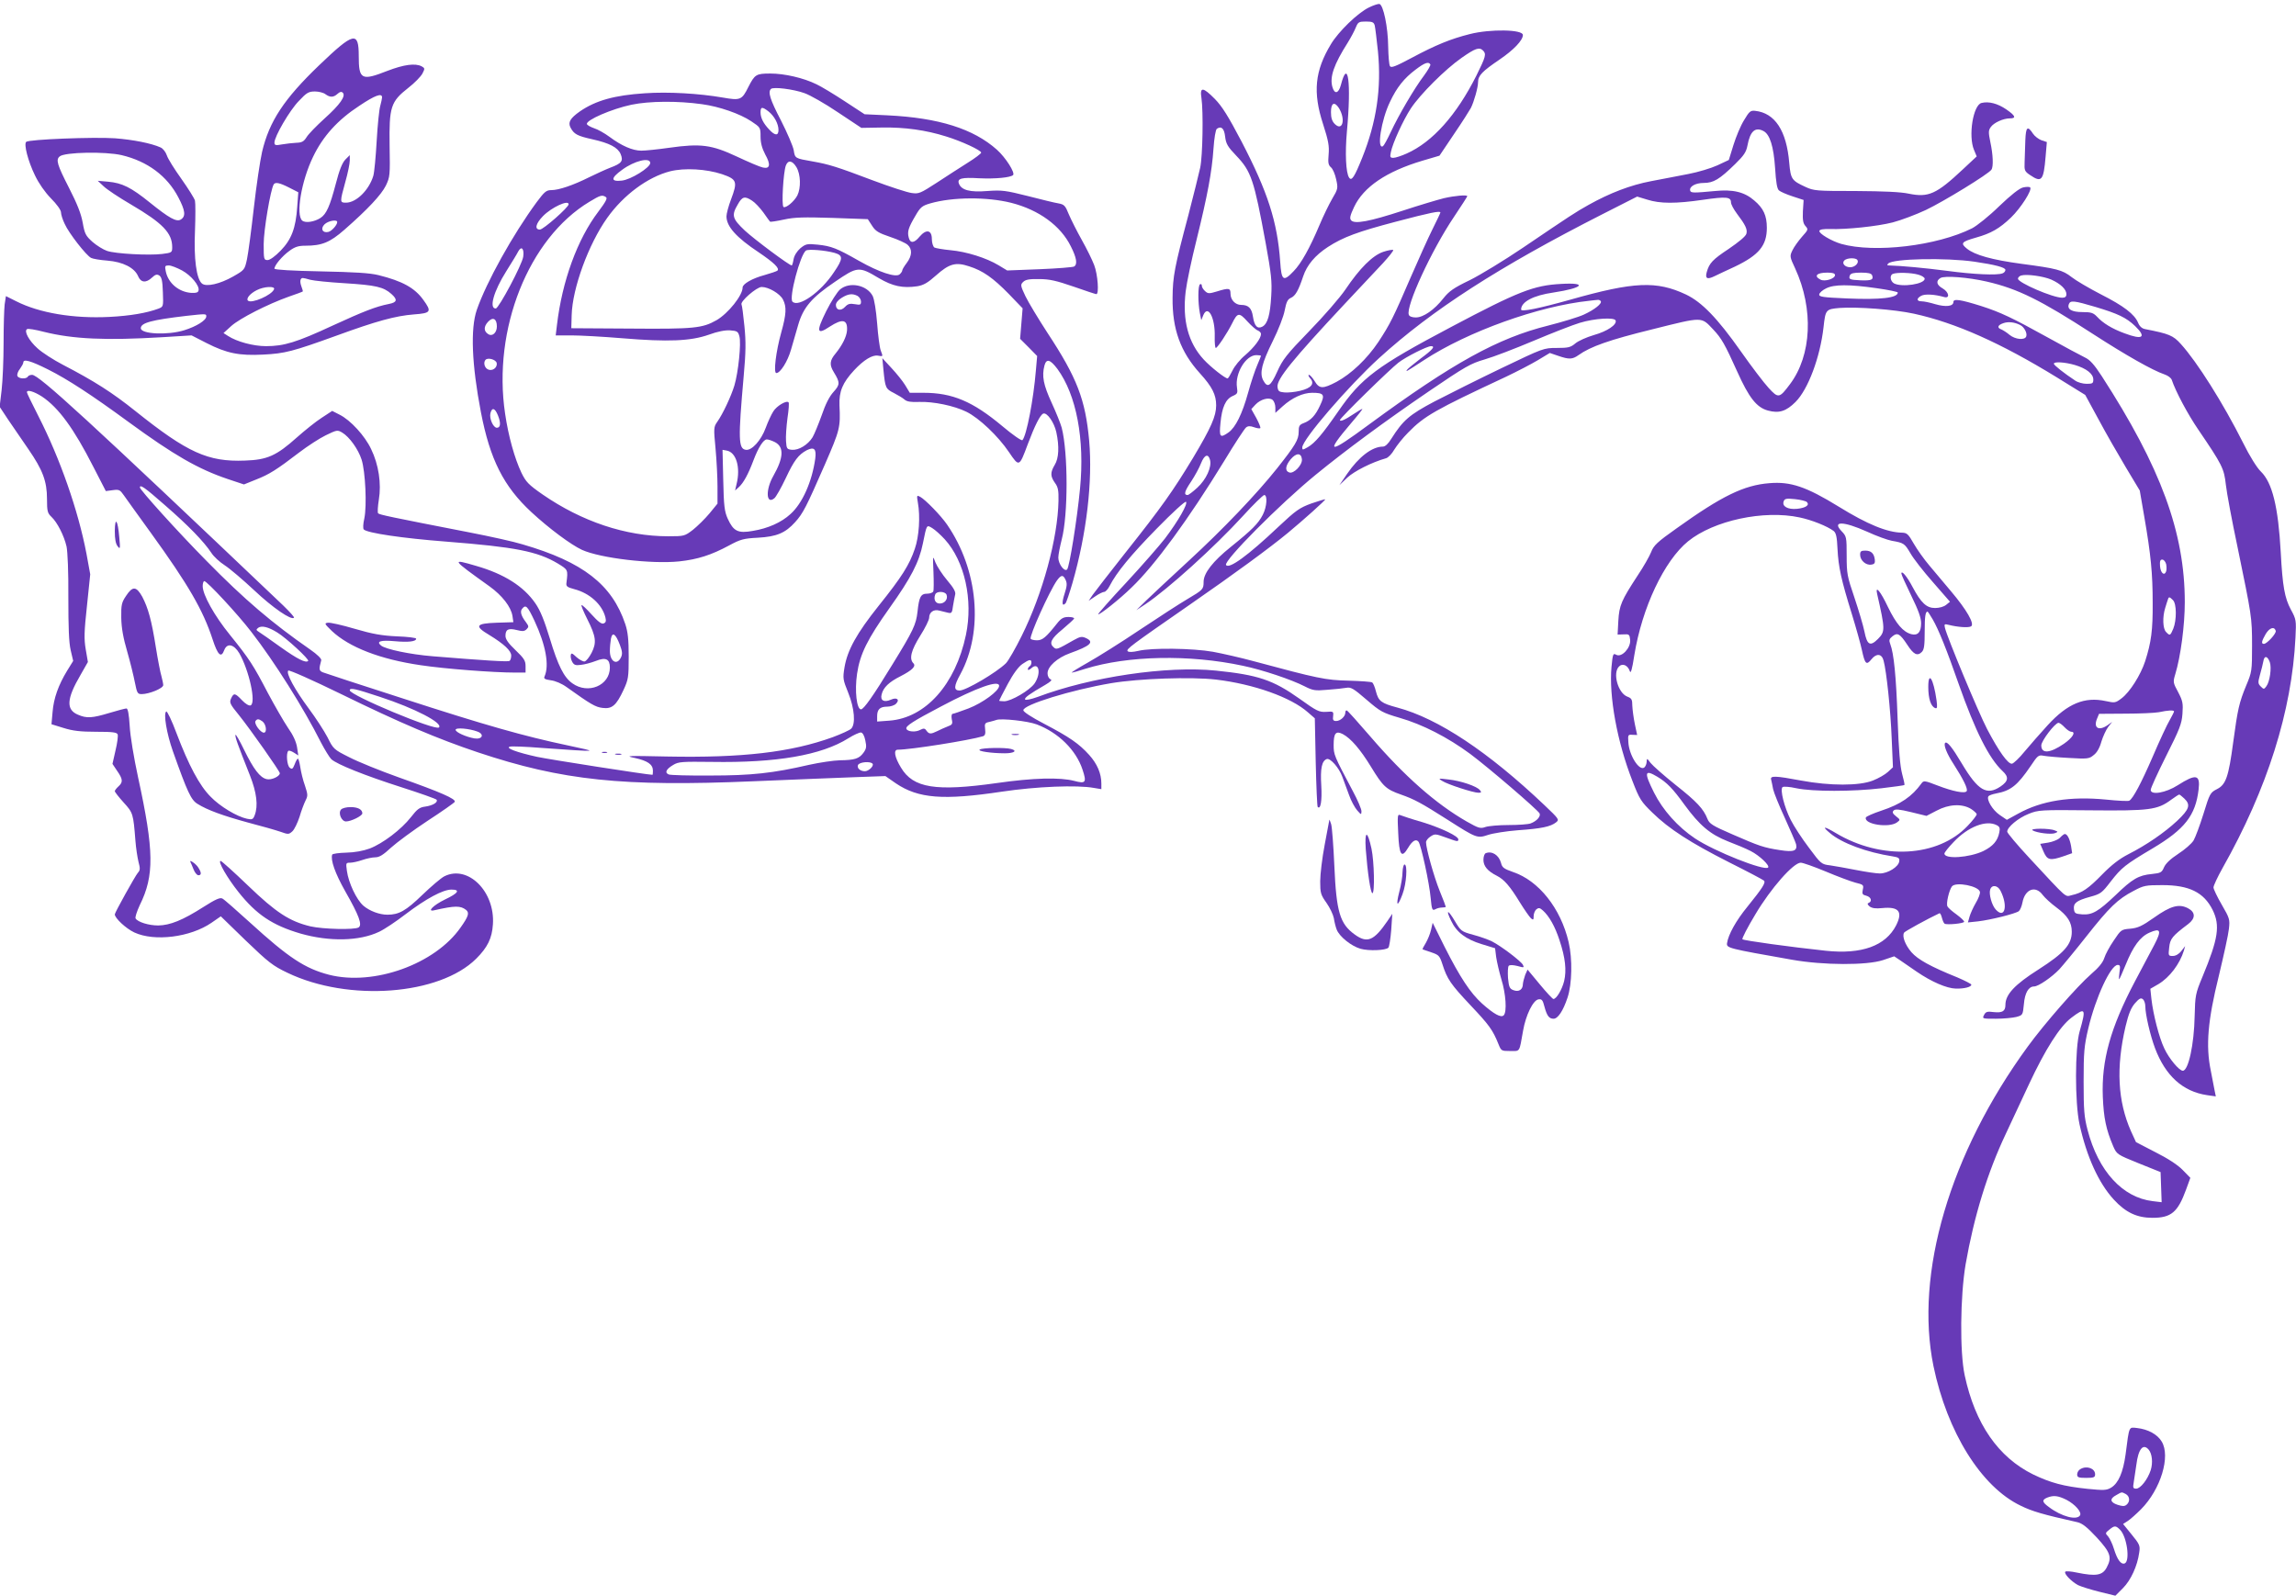<?xml version="1.0" standalone="no"?>
<!DOCTYPE svg PUBLIC "-//W3C//DTD SVG 20010904//EN"
 "http://www.w3.org/TR/2001/REC-SVG-20010904/DTD/svg10.dtd">
<svg version="1.0" xmlns="http://www.w3.org/2000/svg"
 width="1280pt" height="890pt" viewBox="0 0 1280 890"
 preserveAspectRatio="xMidYMid meet">
<g transform="translate(0,890) scale(0.1,-0.1)"
fill="#673ab7" stroke="none">
<path d="M7631 8858 c-62 -30 -169 -134 -211 -204 -90 -149 -102 -268 -44
-446 30 -93 35 -122 31 -169 -4 -46 -2 -59 13 -72 10 -8 23 -38 29 -67 11 -49
10 -54 -22 -108 -18 -31 -50 -97 -71 -147 -54 -128 -102 -214 -144 -257 -58
-61 -68 -53 -75 53 -16 223 -69 388 -215 669 -75 143 -109 197 -149 238 -67
68 -85 69 -75 5 11 -75 7 -322 -7 -388 -7 -33 -37 -152 -66 -265 -77 -289 -87
-341 -88 -460 -2 -175 44 -302 153 -422 68 -75 90 -119 90 -178 0 -60 -28
-124 -129 -293 -112 -185 -173 -272 -378 -530 -87 -110 -168 -215 -181 -233
l-23 -34 37 25 c20 14 43 25 50 25 7 0 21 15 30 33 39 76 118 172 263 320 88
90 158 154 163 149 11 -11 -43 -106 -117 -204 -31 -40 -128 -151 -216 -246
-89 -95 -159 -175 -157 -177 6 -6 121 85 186 149 130 124 318 381 517 706 58
96 113 180 122 187 10 8 23 9 44 1 17 -6 32 -8 35 -5 3 3 -7 28 -22 56 l-28
50 23 25 c28 30 76 43 96 26 8 -7 15 -26 15 -42 l0 -30 41 37 c52 47 113 75
164 75 66 0 73 -10 45 -69 -26 -57 -52 -85 -92 -100 -24 -9 -28 -16 -28 -49 0
-44 -19 -75 -121 -204 -114 -143 -299 -337 -490 -513 -101 -93 -209 -194 -239
-223 l-55 -54 50 33 c125 83 386 319 545 493 58 64 111 115 118 116 19 0 15
-66 -8 -110 -25 -49 -60 -84 -178 -179 -101 -81 -152 -147 -152 -195 0 -42 -4
-45 -90 -96 -41 -24 -160 -101 -265 -171 -104 -70 -235 -152 -290 -183 -55
-31 -95 -56 -90 -56 6 0 39 9 75 21 238 74 581 81 879 17 107 -22 271 -77 345
-115 45 -23 58 -25 125 -19 42 3 90 8 106 11 26 5 40 -3 113 -66 78 -67 89
-73 184 -101 129 -37 269 -109 395 -202 103 -77 372 -308 386 -331 8 -16 -15
-43 -50 -56 -13 -5 -68 -9 -122 -9 -54 0 -112 -5 -130 -11 -28 -10 -38 -7
-105 31 -172 99 -345 251 -536 473 -69 80 -128 146 -132 146 -5 1 -8 -5 -8
-13 0 -21 -28 -46 -51 -46 -16 0 -20 6 -17 27 3 27 1 27 -39 24 -39 -2 -52 4
-148 73 -148 105 -231 133 -466 157 -273 28 -698 -35 -995 -147 -36 -13 -66
-19 -69 -14 -6 9 26 32 113 82 32 19 39 27 28 31 -9 4 -16 18 -16 33 0 38 55
87 125 112 114 41 137 62 90 84 -24 11 -33 9 -69 -11 -91 -52 -96 -54 -111
-41 -28 23 -16 49 48 101 34 29 64 56 65 60 2 5 -12 9 -31 9 -28 0 -41 -7 -64
-36 -62 -78 -81 -94 -112 -94 -16 0 -32 4 -35 8 -9 15 104 265 146 325 24 33
35 34 49 3 9 -19 7 -36 -6 -76 -16 -50 -15 -74 5 -54 5 5 22 56 39 114 79 275
113 568 93 793 -21 229 -67 350 -233 602 -50 77 -105 168 -122 203 -28 59 -29
65 -13 80 13 13 34 17 89 16 58 0 96 -9 192 -42 65 -23 123 -42 127 -42 16 0
8 110 -12 162 -11 29 -42 92 -69 140 -27 48 -59 112 -72 142 -20 50 -26 56
-58 62 -20 3 -97 22 -171 41 -124 31 -143 34 -226 28 -97 -8 -144 5 -158 41
-11 29 14 36 114 30 90 -4 173 4 188 18 12 13 -41 97 -90 141 -131 117 -324
178 -610 192 l-128 6 -110 72 c-61 40 -132 83 -158 95 -73 36 -179 60 -257 60
-80 0 -87 -5 -123 -75 -36 -73 -45 -76 -142 -59 -133 23 -304 33 -435 24 -169
-11 -273 -40 -362 -101 -54 -38 -68 -61 -52 -91 19 -36 38 -46 119 -64 99 -22
144 -46 160 -83 16 -39 6 -52 -58 -76 -26 -10 -78 -34 -117 -53 -90 -45 -170
-72 -211 -72 -28 0 -38 -8 -82 -67 -133 -181 -280 -445 -334 -601 -36 -105
-28 -305 23 -570 51 -264 126 -413 281 -557 98 -91 222 -183 283 -211 102 -46
387 -80 542 -64 102 11 178 35 278 89 63 34 81 39 161 43 104 6 152 26 207 87
44 49 61 82 166 322 83 191 87 205 81 329 -3 77 17 126 82 196 53 57 102 87
133 81 29 -5 28 -6 15 29 -6 15 -15 83 -20 151 -6 74 -16 135 -25 153 -32 61
-129 81 -182 36 -15 -13 -50 -67 -77 -121 -57 -115 -53 -135 20 -86 71 46 100
40 96 -22 -3 -35 -26 -81 -63 -127 -34 -40 -36 -64 -10 -106 35 -57 34 -69 -2
-109 -23 -25 -45 -68 -66 -130 -18 -50 -41 -106 -51 -123 -26 -42 -77 -73
-115 -70 -28 3 -30 6 -33 48 -2 25 2 82 8 128 7 46 10 86 6 89 -12 12 -67 -21
-85 -51 -11 -17 -30 -58 -42 -91 -26 -71 -78 -128 -111 -123 -42 6 -43 59 -12
411 12 134 13 190 4 279 -6 61 -13 115 -16 120 -10 16 84 98 112 98 39 0 102
-37 119 -70 21 -41 19 -81 -10 -185 -29 -104 -44 -225 -27 -225 22 0 63 64 82
131 11 38 29 100 40 138 28 97 75 152 205 240 126 86 133 87 245 20 77 -45
132 -57 214 -45 35 6 58 19 105 61 73 65 109 75 184 50 76 -24 133 -64 221
-154 l77 -80 -7 -85 -7 -85 48 -48 47 -48 -7 -80 c-13 -160 -52 -364 -75 -389
-5 -5 -55 30 -112 78 -165 138 -278 186 -440 186 l-76 0 -26 43 c-14 23 -49
66 -77 96 l-50 54 6 -64 c10 -102 12 -107 58 -130 23 -12 50 -28 60 -37 12
-11 35 -15 80 -13 80 3 196 -21 265 -55 71 -35 177 -136 237 -225 57 -84 57
-84 105 45 39 104 69 163 86 170 21 8 61 -49 73 -104 17 -79 14 -145 -9 -182
-25 -42 -25 -63 1 -100 18 -24 21 -43 20 -100 -4 -209 -88 -518 -205 -753 -35
-71 -75 -140 -88 -153 -53 -52 -223 -152 -258 -152 -34 0 -33 24 4 91 130 240
100 581 -74 834 -35 51 -121 139 -150 155 -19 10 -20 9 -13 -32 14 -77 7 -189
-17 -258 -30 -89 -72 -156 -201 -317 -123 -154 -175 -248 -191 -344 -10 -61
-9 -68 21 -142 35 -87 42 -175 16 -200 -8 -8 -54 -29 -102 -47 -235 -85 -506
-116 -923 -108 -225 5 -240 4 -181 -8 72 -16 101 -36 101 -71 0 -12 -1 -23 -2
-23 -28 0 -572 85 -643 100 -114 25 -181 50 -152 57 10 3 89 0 175 -7 330 -23
325 -24 147 14 -242 51 -458 112 -920 262 -231 74 -431 140 -444 145 -23 9
-24 17 -10 68 2 8 -22 32 -61 59 -213 148 -367 279 -578 494 -162 164 -372
397 -372 410 0 19 26 1 141 -100 130 -113 215 -201 257 -264 13 -21 47 -52 75
-70 28 -18 102 -81 165 -140 102 -96 206 -168 221 -152 3 3 -24 33 -59 67
-1089 1036 -1363 1287 -1401 1287 -10 0 -21 -4 -24 -10 -9 -15 -52 -12 -58 4
-3 8 3 26 14 39 10 14 19 30 19 36 0 21 40 10 138 -39 108 -54 243 -142 449
-293 252 -184 387 -262 553 -318 l90 -30 67 27 c74 29 114 54 242 152 46 35
112 78 147 95 62 30 65 31 92 15 40 -24 89 -92 108 -151 21 -66 30 -257 15
-328 -7 -30 -8 -56 -3 -61 20 -20 215 -49 462 -68 382 -30 506 -54 620 -122
57 -35 57 -34 48 -107 -3 -20 3 -25 44 -36 85 -22 155 -85 173 -157 5 -21 3
-29 -10 -34 -11 -5 -31 10 -67 50 -28 31 -53 55 -56 52 -3 -3 12 -38 32 -78
49 -97 53 -131 24 -188 -13 -25 -30 -46 -39 -48 -8 -1 -28 9 -45 24 -24 23
-30 25 -32 11 -2 -9 2 -26 8 -37 10 -18 19 -21 48 -17 21 2 58 12 84 22 55 22
78 11 78 -37 0 -100 -121 -151 -209 -88 -47 33 -80 98 -126 251 -31 101 -53
156 -81 196 -65 94 -173 163 -330 208 -140 41 -139 39 76 -115 69 -50 119
-113 127 -165 l5 -34 -93 -3 c-117 -4 -126 -18 -42 -68 82 -50 123 -88 123
-115 0 -13 -4 -27 -10 -30 -9 -6 -146 3 -428 26 -124 10 -263 39 -288 60 -28
23 -2 31 76 24 77 -7 120 -2 120 14 0 5 -48 11 -107 13 -85 4 -136 13 -235 42
-71 21 -138 36 -150 34 -21 -3 -19 -6 22 -46 97 -91 269 -158 496 -191 133
-20 404 -41 527 -41 l57 0 0 36 c0 30 -8 43 -56 89 -41 39 -56 61 -56 80 0 36
16 44 64 32 31 -8 42 -7 54 5 13 13 12 17 -4 39 -27 35 -34 60 -21 75 20 25
30 15 69 -68 63 -135 83 -248 56 -309 -6 -13 1 -17 35 -22 25 -3 62 -19 88
-38 136 -97 160 -111 200 -116 53 -7 77 14 117 100 27 58 29 71 29 187 0 95
-5 138 -19 180 -74 221 -236 347 -573 445 -48 15 -180 44 -293 66 -447 87
-504 99 -512 107 -4 4 -2 38 4 76 15 89 -1 196 -43 282 -34 73 -115 162 -176
192 l-41 21 -58 -38 c-33 -21 -95 -71 -139 -110 -114 -102 -165 -125 -290
-129 -205 -8 -320 44 -610 276 -130 104 -229 167 -404 258 -52 27 -116 68
-142 92 -47 42 -77 96 -58 107 5 4 47 -3 93 -15 164 -41 347 -49 662 -30 l162
10 84 -43 c112 -57 181 -71 316 -64 120 6 163 17 409 106 222 81 328 110 431
118 95 7 100 15 52 81 -48 67 -117 105 -250 138 -48 12 -133 17 -323 21 -157
3 -257 9 -257 15 0 19 43 70 83 99 31 23 51 29 89 29 92 0 137 18 218 89 130
114 205 194 231 246 23 48 24 57 21 223 -3 216 6 245 104 322 35 27 70 63 79
80 14 27 14 30 -4 40 -36 19 -100 10 -191 -25 -145 -57 -160 -49 -160 83 0
140 -28 133 -220 -51 -196 -188 -279 -313 -319 -484 -11 -48 -32 -189 -46
-313 -14 -124 -31 -252 -38 -285 -13 -59 -13 -60 -78 -97 -72 -41 -149 -59
-173 -39 -31 26 -46 139 -39 293 3 80 3 156 0 169 -3 13 -38 68 -76 122 -38
53 -75 112 -81 131 -6 18 -21 38 -35 44 -51 23 -151 43 -254 51 -118 8 -481
-6 -495 -20 -14 -13 10 -107 49 -187 21 -44 55 -93 89 -128 32 -32 56 -65 56
-78 0 -11 9 -41 21 -65 22 -50 120 -176 147 -189 9 -5 50 -12 90 -15 88 -7
152 -40 172 -87 15 -36 44 -39 77 -8 19 18 28 20 41 12 13 -9 18 -29 20 -93 3
-81 3 -81 -25 -92 -65 -24 -156 -40 -274 -46 -200 -10 -390 22 -518 87 l-58
29 -7 -46 c-3 -25 -6 -122 -6 -215 0 -93 -5 -212 -11 -263 l-11 -93 49 -74
c27 -40 77 -113 111 -162 80 -116 104 -179 104 -278 0 -69 3 -79 25 -100 32
-30 70 -104 84 -165 6 -29 11 -142 10 -283 0 -169 3 -252 13 -295 l14 -60 -34
-55 c-48 -79 -75 -153 -81 -231 l-6 -67 68 -21 c51 -16 94 -21 181 -21 91 0
116 -3 120 -15 3 -8 -2 -48 -12 -89 l-17 -75 26 -39 c32 -46 34 -63 7 -87 -11
-10 -20 -22 -20 -26 0 -5 22 -33 49 -63 53 -58 54 -62 66 -214 3 -40 11 -92
17 -117 10 -37 10 -47 -4 -62 -15 -18 -128 -221 -128 -231 0 -21 62 -79 109
-101 112 -52 312 -27 430 54 l52 36 140 -136 c126 -121 150 -140 232 -179 340
-163 847 -125 1052 79 63 63 88 113 93 192 12 183 -140 333 -271 267 -18 -9
-73 -56 -123 -104 -91 -88 -130 -110 -194 -110 -45 0 -100 21 -134 50 -39 34
-83 128 -92 194 -6 44 -6 46 18 46 14 0 45 7 68 15 23 8 56 15 72 15 23 0 45
14 88 54 32 29 124 97 203 149 80 52 148 100 152 106 9 16 -78 54 -310 136
-104 37 -230 88 -278 113 -86 43 -89 46 -121 111 -19 36 -66 109 -105 161 -77
104 -128 197 -114 211 5 5 133 -52 293 -130 331 -162 541 -251 765 -326 470
-157 808 -192 1535 -161 223 9 479 20 570 23 l166 6 59 -41 c125 -84 263 -95
590 -46 194 29 419 38 513 21 l42 -7 0 31 c0 56 -23 110 -68 160 -57 63 -109
99 -252 174 -69 36 -115 66 -115 75 0 31 267 113 490 151 156 26 444 36 584
20 210 -25 419 -99 513 -183 l38 -33 5 -244 c3 -134 8 -247 11 -250 16 -17 25
33 20 119 -6 96 3 138 31 148 20 6 68 -49 86 -98 9 -25 26 -71 38 -103 11 -32
32 -70 45 -85 23 -26 23 -26 24 -5 0 12 -21 62 -47 110 -107 202 -108 205
-108 260 0 65 12 80 51 60 45 -24 97 -84 157 -182 67 -110 84 -126 167 -155
74 -26 112 -46 261 -141 161 -103 165 -104 225 -84 27 9 102 21 167 26 130 9
182 20 212 44 19 15 17 18 -65 96 -313 297 -592 483 -820 544 -90 24 -105 36
-119 89 -6 25 -16 48 -21 51 -6 4 -65 8 -133 10 -127 3 -170 12 -530 109 -70
19 -171 42 -225 52 -113 20 -342 23 -416 5 -31 -7 -53 -8 -59 -2 -11 11 15 30
348 261 251 174 442 314 545 399 88 73 211 183 208 187 -2 1 -37 -9 -77 -23
-66 -24 -86 -38 -185 -131 -169 -160 -275 -237 -291 -212 -14 23 298 338 500
503 165 135 384 297 632 466 203 138 231 154 310 177 49 14 171 61 273 104
102 43 217 88 257 100 82 25 194 32 200 13 8 -23 -46 -60 -121 -81 -41 -12
-88 -33 -104 -47 -26 -22 -40 -25 -103 -25 -74 0 -75 -1 -309 -113 -129 -62
-297 -146 -372 -185 -142 -75 -176 -105 -242 -209 -17 -28 -34 -43 -46 -43
-60 0 -134 -56 -200 -152 l-43 -63 44 42 c39 36 135 85 216 108 12 3 33 25 46
48 14 23 48 66 77 95 91 93 149 126 545 311 61 29 140 70 177 92 l68 41 47
-16 c61 -21 79 -20 113 4 67 48 172 85 412 144 284 71 271 71 339 -1 47 -50
65 -82 134 -235 65 -145 108 -200 171 -217 62 -17 102 -4 154 48 70 70 137
249 156 416 11 100 13 101 90 108 98 7 304 -8 414 -32 232 -51 482 -162 795
-354 l160 -99 74 -136 c40 -75 109 -195 152 -267 l78 -130 25 -145 c37 -213
47 -318 47 -482 1 -151 -8 -219 -42 -325 -25 -76 -85 -172 -132 -207 -33 -25
-37 -26 -87 -15 -119 26 -214 -14 -324 -134 -41 -45 -99 -111 -129 -147 -29
-36 -61 -66 -70 -68 -22 -4 -74 69 -139 193 -49 94 -223 512 -235 564 -5 22
-3 23 21 17 52 -13 111 -17 125 -8 20 14 -25 92 -112 195 -38 45 -92 110 -121
144 -29 34 -68 89 -87 122 -30 53 -38 60 -64 61 -83 1 -194 46 -354 145 -182
112 -269 141 -387 131 -142 -11 -266 -72 -516 -251 -109 -77 -129 -96 -143
-133 -9 -23 -43 -83 -76 -132 -90 -138 -102 -165 -107 -252 l-4 -76 33 1 c31
2 34 0 37 -31 4 -44 -47 -99 -77 -83 -18 10 -20 6 -27 -67 -15 -163 31 -418
117 -637 39 -101 48 -115 111 -176 93 -91 211 -167 428 -277 102 -51 189 -97
194 -102 11 -11 -8 -41 -92 -145 -64 -78 -107 -156 -114 -204 -3 -27 5 -29
362 -92 175 -31 417 -32 508 -2 l62 21 33 -22 c17 -12 60 -41 93 -64 82 -56
167 -93 218 -94 47 -1 86 9 86 22 0 4 -35 22 -77 40 -151 61 -221 100 -257
141 -35 41 -53 89 -41 109 5 8 135 79 197 108 4 2 10 -9 14 -25 4 -15 10 -30
15 -33 12 -8 109 1 109 11 0 5 -19 23 -42 40 -24 17 -47 37 -51 45 -9 15 9 91
25 112 22 27 150 2 156 -31 2 -9 -8 -36 -23 -61 -14 -24 -30 -59 -35 -77 l-9
-32 57 6 c69 8 210 43 227 57 7 6 16 27 20 48 14 75 73 97 113 42 12 -16 47
-48 77 -70 62 -46 85 -83 85 -135 0 -71 -43 -119 -185 -210 -134 -85 -185
-140 -185 -198 0 -35 -17 -45 -65 -40 -36 5 -45 2 -54 -16 -11 -21 -10 -21 66
-21 43 0 94 5 114 10 36 10 36 11 42 71 5 63 26 99 57 99 24 0 99 52 141 96
20 22 88 104 151 184 127 161 174 207 263 253 56 30 67 32 160 32 149 0 231
-40 280 -138 43 -87 32 -160 -56 -372 -40 -96 -41 -105 -44 -220 -3 -159 -35
-305 -66 -305 -20 0 -77 68 -103 124 -29 60 -62 189 -72 276 l-6 57 45 26 c62
37 119 112 142 187 l7 25 -21 -27 c-14 -18 -32 -28 -48 -28 -25 0 -25 2 -20
47 5 49 17 64 106 131 42 32 41 66 -1 88 -50 26 -96 14 -189 -52 -68 -48 -91
-58 -133 -62 -50 -4 -52 -6 -92 -66 -23 -33 -47 -78 -53 -98 -8 -25 -32 -54
-73 -89 -78 -68 -260 -276 -354 -405 -434 -595 -631 -1265 -525 -1781 76 -367
266 -673 486 -778 65 -32 124 -49 316 -92 27 -6 54 -27 108 -85 77 -84 86
-111 56 -167 -23 -45 -60 -51 -167 -29 -31 7 -61 9 -64 5 -10 -10 34 -55 71
-75 17 -8 70 -25 119 -37 l89 -22 42 42 c44 44 81 124 91 199 6 38 2 46 -42
100 l-48 59 25 16 c13 8 47 38 75 66 110 111 166 296 115 378 -24 40 -76 68
-137 75 -47 5 -43 15 -64 -147 -14 -101 -40 -160 -80 -185 -27 -16 -41 -16
-133 -7 -133 14 -204 33 -302 80 -195 96 -324 282 -382 553 -28 130 -25 440 5
618 47 269 122 513 225 730 27 58 85 181 128 274 92 197 172 322 236 371 79
60 84 54 47 -75 -27 -92 -27 -398 -1 -518 40 -181 106 -327 191 -420 66 -72
129 -102 216 -102 104 0 141 31 187 157 l24 66 -43 44 c-27 28 -84 65 -152 99
l-108 56 -28 61 c-74 167 -84 355 -30 585 17 71 30 102 52 128 24 27 33 32 44
23 8 -6 14 -24 14 -40 0 -44 27 -161 54 -233 58 -154 155 -242 290 -262 l49
-7 -6 29 c-3 16 -13 67 -22 114 -29 140 -17 280 45 530 27 113 53 230 56 261
6 53 4 59 -40 135 -25 43 -46 87 -46 96 0 10 23 59 51 109 249 441 386 875
406 1284 5 97 4 102 -26 157 -34 64 -46 128 -56 318 -14 254 -47 389 -111 451
-21 20 -62 85 -99 160 -111 221 -257 452 -347 551 -43 48 -66 57 -199 83 -17
3 -31 15 -39 35 -20 48 -80 94 -208 159 -66 34 -139 77 -163 96 -51 40 -83 48
-279 74 -164 22 -261 49 -305 85 -37 30 -30 38 50 61 86 24 132 51 196 112 55
53 120 155 107 168 -4 4 -21 4 -39 0 -21 -5 -65 -39 -134 -105 -55 -54 -124
-109 -151 -123 -196 -98 -543 -139 -729 -87 -55 16 -127 59 -122 73 2 8 24 11
58 10 93 -3 265 15 351 37 46 12 128 43 184 69 99 47 352 202 366 225 12 17 9
84 -6 154 -11 53 -11 65 2 83 17 25 70 49 107 49 37 0 31 15 -20 50 -48 33
-98 46 -138 36 -47 -11 -75 -184 -42 -262 l15 -36 -77 -72 c-148 -139 -192
-158 -301 -136 -46 10 -140 14 -297 15 -218 0 -233 1 -280 23 -76 35 -82 43
-90 133 -15 181 -80 279 -190 291 -26 3 -33 -3 -62 -52 -19 -30 -45 -93 -59
-138 l-26 -84 -64 -30 c-35 -16 -108 -38 -161 -48 -54 -11 -147 -28 -208 -40
-116 -22 -230 -66 -350 -133 -76 -43 -90 -52 -366 -239 -102 -69 -235 -150
-295 -180 -90 -43 -116 -62 -147 -101 -51 -65 -112 -107 -154 -107 -21 0 -36
6 -39 15 -18 46 126 359 252 546 41 61 74 113 74 115 0 9 -69 3 -130 -11 -36
-9 -140 -40 -231 -70 -184 -60 -268 -76 -287 -53 -9 11 -5 27 17 74 53 112
180 198 381 258 l95 28 82 122 c45 66 86 131 93 144 18 36 40 115 40 143 0 38
23 61 120 127 78 53 130 107 130 137 0 31 -182 34 -296 5 -107 -27 -188 -60
-323 -132 -90 -48 -115 -58 -122 -47 -5 8 -9 57 -10 109 -1 109 -27 233 -49
238 -8 1 -35 -8 -59 -20z m33 -100 c3 -13 11 -78 18 -145 20 -205 -8 -394 -88
-593 -43 -107 -59 -132 -73 -110 -18 27 -23 136 -12 258 25 272 6 412 -34 257
-13 -47 -35 -52 -47 -10 -16 56 8 125 86 248 18 29 38 67 45 85 12 29 17 32
56 32 36 0 44 -4 49 -22z m604 -140 c19 -19 15 -34 -37 -139 -111 -221 -245
-371 -389 -435 -29 -13 -62 -24 -74 -24 -18 0 -20 4 -14 32 10 50 68 177 111
243 52 79 192 219 284 283 76 53 98 61 119 40z m-294 -77 c3 -4 -13 -32 -35
-62 -54 -71 -142 -222 -185 -314 -19 -41 -39 -77 -44 -80 -36 -22 -10 146 39
247 38 81 79 132 143 180 50 38 72 46 82 29z m-3490 -160 c32 -11 116 -59 187
-107 l131 -87 116 2 c126 2 243 -14 357 -50 85 -26 195 -77 195 -90 0 -5 -34
-31 -76 -57 -41 -26 -119 -76 -172 -111 -91 -59 -100 -63 -140 -57 -24 3 -122
35 -218 71 -198 75 -243 89 -334 105 -98 17 -98 17 -105 62 -4 23 -36 97 -71
166 -61 117 -74 159 -56 176 12 13 125 -1 186 -23z m-2670 -6 c26 -19 45 -19
68 2 13 12 22 13 29 6 18 -18 -15 -66 -102 -144 -45 -41 -90 -87 -100 -104
-15 -24 -26 -30 -56 -31 -21 -1 -57 -5 -80 -9 -37 -7 -43 -5 -43 10 0 34 85
180 136 232 44 47 55 53 90 53 21 0 48 -7 58 -15z m316 -18 c0 -6 -5 -28 -10
-47 -6 -19 -15 -107 -20 -195 -5 -88 -13 -176 -19 -196 -24 -79 -95 -149 -152
-149 -35 0 -35 2 -4 115 14 49 25 103 25 120 l0 30 -25 -25 c-17 -18 -33 -57
-53 -135 -33 -125 -52 -168 -85 -190 -34 -22 -84 -30 -102 -15 -37 31 -5 221
60 355 55 115 137 206 258 285 88 59 127 73 127 47z m1784 -38 c96 -13 211
-53 274 -95 51 -34 52 -35 52 -85 0 -36 8 -65 26 -100 32 -57 27 -82 -13 -73
-16 3 -81 31 -145 61 -141 66 -201 74 -378 49 -63 -9 -132 -16 -155 -16 -48 0
-110 27 -177 77 -27 20 -66 42 -86 48 -20 7 -38 17 -40 23 -7 22 139 85 248
108 101 21 259 22 394 3z m3550 -21 c39 -63 21 -133 -23 -89 -15 15 -21 34
-21 66 0 51 19 61 44 23z m-3180 -19 c32 -25 56 -69 56 -104 0 -33 -20 -32
-52 3 -33 35 -48 65 -48 96 0 31 9 32 44 5z m2546 -141 c5 -40 14 -56 62 -106
83 -87 99 -133 164 -487 31 -170 36 -214 31 -295 -6 -106 -20 -155 -49 -171
-28 -15 -45 3 -53 56 -7 47 -25 65 -66 65 -32 0 -59 28 -59 62 0 32 -8 34 -76
13 -43 -13 -50 -13 -66 2 -10 9 -18 22 -18 30 0 8 -4 11 -10 8 -12 -7 -12
-102 -1 -160 l8 -40 11 27 c26 63 67 -13 64 -119 -1 -35 2 -63 6 -63 9 0 64
83 91 137 30 61 39 62 85 11 23 -25 49 -48 59 -51 9 -4 17 -12 17 -19 0 -25
-38 -75 -88 -118 -28 -23 -60 -62 -71 -86 -12 -24 -24 -44 -27 -44 -14 0 -94
63 -133 105 -87 94 -120 219 -101 380 6 50 33 178 60 285 62 252 86 380 95
510 4 59 12 108 19 112 25 17 41 2 46 -44z m3002 31 c35 -19 56 -86 64 -206 5
-80 11 -117 22 -125 8 -7 42 -22 76 -33 l61 -20 -4 -63 c-2 -49 1 -67 14 -82
17 -19 16 -21 -19 -60 -20 -23 -44 -56 -53 -75 -16 -33 -16 -36 15 -102 104
-226 92 -484 -29 -645 -59 -79 -65 -80 -119 -21 -26 28 -96 120 -155 204 -131
186 -218 275 -306 317 -164 77 -289 72 -645 -29 -175 -49 -274 -69 -274 -55 0
43 68 79 180 95 166 25 194 57 43 48 -153 -8 -239 -42 -613 -240 -414 -219
-500 -283 -629 -470 -88 -127 -130 -177 -170 -200 -28 -16 -31 -17 -31 -2 0
44 255 340 429 499 296 269 667 508 1245 802 l193 98 56 -17 c72 -23 159 -23
311 -1 130 19 156 16 156 -14 0 -11 15 -39 33 -63 47 -62 60 -88 53 -112 -3
-14 -42 -46 -99 -85 -89 -59 -108 -79 -122 -129 -10 -36 2 -43 43 -23 20 10
72 34 115 54 133 64 177 117 177 216 0 68 -19 109 -70 152 -55 48 -119 63
-219 53 -117 -11 -134 -11 -138 1 -8 23 28 44 75 44 55 0 88 20 176 106 48 47
61 66 68 103 15 80 43 105 90 80z m-9154 -134 c144 -34 254 -116 316 -235 39
-74 43 -106 14 -124 -24 -15 -65 8 -173 95 -104 84 -154 109 -233 116 l-57 5
32 -30 c17 -17 86 -63 153 -102 177 -104 230 -159 230 -238 0 -30 -2 -31 -56
-38 -75 -9 -260 1 -307 17 -21 7 -58 30 -81 50 -38 34 -44 45 -55 108 -9 50
-31 105 -77 195 -65 127 -74 156 -51 174 28 24 254 28 345 7z m2947 -44 c0
-25 -108 -93 -159 -98 -62 -7 -62 14 2 60 69 51 157 72 157 38z m815 -23 c24
-40 26 -116 5 -158 -18 -34 -64 -72 -77 -64 -12 8 -1 194 13 231 12 32 36 29
59 -9z m-415 -39 c84 -29 88 -41 50 -142 -14 -37 -25 -79 -25 -93 0 -57 55
-118 180 -201 84 -57 118 -89 104 -102 -5 -4 -38 -15 -73 -25 -67 -18 -121
-49 -121 -69 0 -44 -80 -144 -145 -182 -79 -45 -126 -50 -480 -47 l-330 2 2
73 c4 150 94 396 198 542 91 128 226 228 351 260 81 20 201 13 289 -16z
m-2413 -75 l51 -26 -6 -81 c-8 -119 -32 -182 -92 -244 -31 -32 -60 -53 -73
-53 -21 0 -22 4 -22 89 0 78 38 303 56 333 9 14 33 9 86 -18z m1766 -53 c10
-6 -1 -26 -43 -82 -116 -153 -201 -385 -230 -631 l-7 -58 88 0 c48 0 176 -7
284 -16 254 -21 380 -16 482 20 49 18 91 26 119 24 38 -3 44 -6 51 -33 11 -38
-6 -202 -28 -275 -18 -59 -64 -158 -96 -203 -19 -27 -20 -35 -9 -147 6 -65 11
-161 11 -213 l0 -95 -45 -55 c-25 -30 -67 -71 -92 -91 -46 -35 -48 -36 -138
-36 -237 0 -481 82 -700 233 -79 55 -93 70 -118 121 -38 80 -73 205 -91 329
-71 472 131 978 470 1182 61 37 71 40 92 26z m815 -20 c16 -10 44 -40 63 -66
18 -26 35 -49 37 -51 2 -2 37 3 78 12 60 13 110 14 271 9 l196 -7 24 -37 c19
-30 36 -40 101 -62 42 -14 86 -34 97 -44 27 -24 25 -61 -5 -101 -14 -18 -25
-37 -25 -42 0 -5 -7 -15 -15 -22 -22 -18 -114 12 -225 75 -125 71 -155 83
-232 91 -59 6 -66 4 -96 -20 -19 -17 -34 -40 -38 -62 -3 -19 -8 -34 -10 -34
-14 0 -208 145 -261 194 -71 67 -76 85 -40 146 25 45 39 48 80 21z m1445 -12
c153 -39 275 -127 332 -243 32 -63 38 -100 18 -112 -7 -4 -93 -11 -192 -15
l-181 -7 -48 29 c-68 41 -179 76 -268 84 -42 4 -82 11 -90 15 -7 5 -14 26 -14
47 0 51 -31 57 -68 14 -31 -38 -53 -39 -61 -5 -9 33 -1 56 38 122 27 47 37 55
82 68 124 36 317 37 452 3z m-2468 -8 c0 -17 -141 -141 -160 -141 -31 0 -24
33 17 75 48 49 143 93 143 66z m4860 -46 c0 -3 -20 -45 -44 -93 -24 -48 -78
-168 -121 -267 -97 -225 -114 -260 -181 -362 -63 -94 -150 -177 -233 -222 -76
-40 -96 -40 -122 4 -12 19 -26 35 -32 35 -5 0 -2 -9 7 -19 27 -30 7 -55 -56
-70 -29 -7 -69 -11 -88 -9 -30 3 -35 7 -38 31 -5 42 83 151 374 462 83 88 179
190 214 228 34 37 60 70 57 73 -3 3 -28 -1 -55 -10 -60 -20 -132 -92 -212
-211 -30 -44 -119 -147 -200 -230 -129 -133 -149 -159 -180 -228 -37 -82 -54
-92 -78 -47 -21 40 -7 96 53 217 32 64 61 139 67 172 9 46 16 62 34 70 26 11
43 42 69 120 21 63 66 117 138 164 85 55 166 85 379 141 193 51 248 62 248 51z
m-6150 -53 c0 -16 -30 -50 -49 -55 -33 -8 -46 18 -22 42 20 20 71 29 71 13z
m1037 -193 c-6 -44 -136 -288 -153 -289 -39 -1 -12 96 58 207 30 48 61 98 67
111 18 33 34 16 28 -29z m1736 21 c48 -14 48 -32 -4 -108 -73 -111 -197 -198
-231 -164 -21 21 43 262 75 285 14 9 106 2 160 -13z m5702 -40 c10 -16 -14
-40 -40 -40 -30 0 -49 22 -33 38 15 15 65 16 73 2z m652 -9 c116 -17 173 -32
173 -46 0 -7 -7 -16 -16 -19 -30 -12 -162 -6 -310 14 -124 16 -251 28 -323 30
-11 0 -12 3 -4 11 27 27 319 33 480 10z m-9992 -49 c51 -28 98 -85 92 -111 -2
-12 -13 -15 -41 -14 -70 5 -129 55 -142 121 -6 29 -4 32 17 32 13 0 46 -13 74
-28z m9215 -26 c0 -20 -57 -38 -81 -25 -39 20 -21 39 38 39 30 0 43 -4 43 -14z
m207 -1 c9 -25 -4 -30 -64 -28 -63 3 -68 6 -60 28 5 11 21 15 62 15 41 0 57
-4 62 -15z m256 4 c20 -5 37 -16 37 -23 0 -30 -127 -49 -171 -26 -21 12 -26
46 -6 53 22 9 101 7 140 -4z m743 -28 c51 -23 84 -54 84 -81 0 -14 -7 -20 -23
-20 -53 0 -247 84 -247 106 0 7 8 15 18 18 31 9 124 -4 168 -23z m-360 -11
c174 -40 302 -104 592 -292 181 -117 332 -203 400 -226 18 -6 35 -19 39 -29
23 -68 90 -193 148 -278 134 -197 144 -217 154 -308 5 -45 34 -201 65 -347 79
-384 81 -391 81 -550 0 -141 -1 -147 -33 -223 -39 -95 -47 -130 -72 -315 -26
-195 -41 -237 -91 -262 -37 -19 -40 -24 -75 -138 -20 -64 -45 -131 -55 -148
-11 -18 -49 -51 -86 -75 -43 -28 -70 -54 -79 -75 -12 -28 -18 -32 -67 -37 -75
-7 -109 -27 -203 -118 -97 -92 -130 -111 -187 -107 -37 3 -42 6 -45 29 -4 34
15 48 91 69 58 16 65 21 114 85 61 78 79 93 234 185 178 106 239 183 256 328
10 84 -14 89 -116 24 -67 -43 -151 -57 -151 -26 0 10 39 95 86 189 75 149 87
179 91 235 4 58 2 71 -24 121 -29 53 -29 57 -16 100 30 99 53 272 53 402 0
388 -134 752 -463 1260 -43 66 -66 91 -94 104 -21 10 -114 60 -208 112 -197
109 -262 140 -371 175 -115 36 -154 42 -154 22 0 -24 -42 -29 -101 -12 -29 9
-63 16 -76 16 -29 0 -30 16 -2 31 21 11 74 8 127 -7 34 -10 28 27 -8 48 -34
19 -39 42 -12 58 23 14 154 4 258 -20z m-9346 10 c19 -5 105 -14 190 -19 176
-11 218 -21 262 -60 36 -32 32 -47 -15 -56 -71 -14 -140 -41 -312 -120 -202
-94 -272 -115 -372 -115 -71 0 -163 25 -212 57 l-25 16 44 40 c49 43 202 121
320 163 41 14 76 27 78 29 1 1 -2 14 -8 29 -10 27 -6 46 8 46 4 0 23 -4 42
-10z m8733 -47 c64 -9 117 -20 117 -24 0 -30 -95 -41 -283 -33 -137 6 -157 9
-155 23 2 9 19 24 38 33 45 23 129 23 283 1z m-8935 -5 c-11 -33 -126 -83
-146 -64 -11 12 13 40 49 58 40 21 103 24 97 6z m3253 -38 c10 -6 19 -20 19
-31 0 -19 -4 -20 -34 -15 -28 5 -39 2 -55 -15 -23 -25 -51 -19 -51 11 0 12 13
28 33 40 36 22 59 25 88 10z m4143 -29 c9 -13 -35 -48 -94 -75 -30 -14 -120
-41 -198 -61 -282 -70 -533 -209 -1000 -552 -226 -167 -247 -166 -101 6 38 44
67 81 64 81 -4 0 -25 -13 -48 -28 -47 -32 -77 -45 -77 -34 0 11 278 283 326
320 43 33 160 92 182 92 25 0 10 -19 -58 -69 -38 -29 -72 -57 -76 -63 -8 -13
-7 -12 96 55 244 159 636 300 920 330 19 2 40 5 47 5 6 1 14 -2 17 -7z m2757
-32 c127 -38 173 -60 222 -107 65 -63 43 -79 -60 -40 -68 25 -119 56 -152 92
-21 22 -33 26 -82 26 -59 0 -87 16 -75 45 8 21 29 19 147 -16z m-10531 -53 c0
-22 -55 -56 -122 -77 -92 -29 -243 -22 -243 11 0 30 59 46 255 69 109 12 110
12 110 -3z m1620 -56 c0 -35 -25 -58 -48 -43 -26 16 -26 42 -1 69 27 29 49 17
49 -26z m8492 8 c23 -11 41 -46 34 -64 -8 -22 -61 -17 -93 9 -15 13 -36 26
-45 30 -26 9 -22 24 10 35 27 10 63 6 94 -10z m-4232 -172 c0 -2 -10 -25 -21
-52 -12 -27 -35 -96 -51 -154 -33 -119 -70 -193 -109 -221 -47 -33 -53 -27
-45 52 8 88 29 134 68 151 27 12 29 16 24 48 -12 78 49 180 108 180 14 0 26
-2 26 -4z m-4261 -40 c5 -27 -26 -48 -50 -35 -19 10 -25 39 -12 53 14 14 58 1
62 -18z m3126 -33 c106 -145 153 -392 126 -668 -16 -169 -59 -437 -72 -450
-15 -15 -49 31 -49 66 0 16 9 61 19 101 36 136 36 483 0 623 -6 22 -31 85 -56
139 -46 100 -56 149 -40 209 11 39 32 33 72 -20z m5672 22 c64 -19 103 -49
103 -81 0 -21 -4 -24 -37 -24 -21 0 -50 8 -64 18 -62 41 -119 86 -119 94 0 13
62 9 117 -7z m-11333 -176 c93 -62 178 -179 286 -391 l70 -136 38 5 c36 5 41
2 62 -28 13 -19 81 -113 151 -210 209 -289 291 -431 344 -593 29 -89 48 -107
65 -61 16 42 54 33 84 -17 55 -96 95 -278 63 -291 -9 -3 -28 8 -48 29 -39 41
-46 42 -61 9 -10 -22 -6 -31 44 -92 65 -81 228 -313 228 -324 0 -18 -48 -40
-74 -33 -37 9 -72 55 -125 163 -25 52 -47 89 -48 84 -4 -10 11 -51 81 -228 37
-94 46 -168 26 -220 -9 -24 -14 -26 -43 -20 -56 12 -150 68 -203 123 -62 62
-122 175 -190 354 -26 70 -52 124 -57 121 -17 -10 2 -123 37 -222 81 -228 101
-271 137 -293 56 -35 142 -66 281 -104 73 -19 154 -42 180 -51 45 -16 48 -16
68 2 11 10 29 47 40 81 10 35 26 76 34 92 13 25 12 33 -4 82 -11 30 -22 76
-26 103 -4 26 -10 47 -13 47 -4 0 -12 -14 -18 -31 -11 -27 -15 -30 -28 -19
-15 12 -21 80 -8 93 3 4 17 0 31 -9 l25 -16 -7 46 c-5 31 -22 68 -51 109 -23
34 -73 121 -111 192 -81 155 -102 189 -212 325 -87 107 -152 224 -152 272 0
15 4 28 9 28 15 0 187 -185 262 -283 128 -165 292 -425 388 -616 22 -42 48
-84 58 -94 32 -29 187 -91 390 -156 106 -34 194 -65 197 -70 9 -14 -21 -32
-62 -38 -33 -4 -46 -14 -81 -59 -54 -69 -157 -147 -230 -175 -36 -13 -83 -22
-131 -23 -41 -1 -76 -6 -78 -11 -10 -30 16 -104 73 -205 77 -135 96 -187 74
-201 -22 -14 -198 -10 -268 6 -117 28 -192 77 -348 227 -79 76 -148 138 -153
138 -18 0 37 -95 99 -173 101 -127 190 -186 346 -232 161 -46 328 -43 439 10
28 13 94 57 146 97 116 88 209 138 257 138 51 0 38 -20 -36 -55 -66 -32 -104
-71 -59 -60 115 26 145 26 176 2 20 -16 14 -36 -30 -98 -143 -205 -484 -327
-733 -264 -135 35 -226 95 -441 291 -75 68 -144 129 -154 134 -13 7 -37 -3
-106 -47 -116 -74 -186 -102 -252 -103 -53 0 -114 19 -126 39 -4 6 7 39 23 74
82 165 80 303 -9 712 -24 111 -44 231 -47 288 -4 64 -10 97 -18 97 -6 0 -49
-11 -95 -25 -96 -29 -127 -31 -175 -10 -68 28 -64 89 14 222 l41 72 -12 70
c-10 59 -9 98 7 245 l18 174 -21 115 c-46 241 -147 530 -268 767 -35 69 -64
128 -64 133 0 16 39 5 84 -24z m2542 -105 c17 -42 15 -69 -6 -69 -20 0 -43 51
-36 81 9 34 25 30 42 -12z m1544 -149 c52 -27 49 -87 -9 -189 -44 -77 -40
-162 6 -124 9 7 38 58 64 113 46 98 70 130 117 155 41 20 54 7 47 -47 -18
-129 -72 -250 -138 -309 -51 -47 -125 -80 -210 -94 -83 -15 -108 -2 -140 68
-18 40 -22 71 -25 215 l-4 169 22 -4 c54 -8 80 -94 56 -188 l-8 -35 22 20 c25
23 51 70 80 147 27 72 56 118 75 118 9 0 29 -7 45 -15z m2938 -95 c4 -32 -46
-84 -71 -74 -25 9 -21 38 9 74 31 36 58 36 62 0z m-512 -5 c10 -40 -22 -109
-71 -154 -25 -23 -49 -41 -54 -41 -23 0 -18 20 20 76 21 32 46 78 55 102 19
47 40 55 50 17z m3327 -234 c17 -17 -6 -33 -55 -38 -51 -5 -85 14 -74 42 5 15
15 17 63 12 31 -3 61 -11 66 -16z m-40 -86 c67 -14 155 -49 190 -76 13 -11 18
-33 21 -100 5 -101 21 -173 80 -363 24 -78 49 -168 56 -201 17 -78 25 -86 53
-51 28 35 58 32 68 -8 16 -59 39 -276 45 -433 l7 -161 -28 -26 c-15 -14 -53
-36 -84 -48 -76 -30 -239 -30 -400 0 -144 27 -174 28 -167 5 2 -10 8 -34 11
-53 4 -19 33 -91 65 -160 31 -69 60 -135 63 -147 8 -37 -13 -45 -89 -33 -92
14 -117 23 -266 88 -111 48 -128 59 -139 86 -22 56 -59 96 -178 190 -65 52
-127 107 -139 122 -20 27 -21 27 -22 8 0 -12 -6 -27 -13 -33 -28 -22 -85 68
-89 140 -3 42 -2 44 23 42 l26 -1 -13 61 c-7 34 -13 80 -14 102 0 35 -4 42
-28 51 -52 20 -83 132 -46 168 19 20 49 7 60 -26 5 -17 13 9 25 88 43 266 167
528 300 636 143 116 422 176 622 133z m375 -79 c54 -25 116 -47 138 -51 68
-12 72 -15 104 -69 16 -29 73 -102 126 -162 l95 -109 -21 -17 c-13 -11 -39
-18 -62 -18 -48 0 -78 28 -126 118 -31 59 -62 95 -62 74 0 -6 25 -61 55 -123
40 -82 55 -123 55 -154 0 -49 -18 -70 -54 -61 -46 12 -85 57 -131 152 -41 87
-72 124 -60 72 45 -198 45 -209 5 -250 -44 -44 -61 -35 -76 41 -7 35 -33 121
-56 190 -40 117 -43 133 -43 233 0 103 -1 108 -28 136 -56 58 9 57 141 -2z
m-5141 -43 c111 -122 159 -338 118 -533 -58 -276 -225 -463 -427 -478 l-68 -5
0 30 c0 38 16 53 56 53 18 0 40 7 49 16 23 23 5 38 -28 23 -38 -17 -61 -5 -52
29 9 39 42 70 106 102 66 34 87 56 71 72 -25 25 -12 73 38 153 28 44 50 89 50
101 0 30 25 48 55 40 14 -3 36 -9 49 -12 21 -5 24 -2 29 38 4 23 9 52 12 63 4
14 -8 37 -44 79 -28 33 -57 78 -66 100 -15 41 -15 40 -11 -54 2 -52 2 -101 -1
-107 -2 -7 -18 -13 -33 -13 -37 0 -46 -17 -55 -101 -8 -71 -23 -104 -140 -294
-108 -177 -160 -250 -175 -250 -24 0 -36 103 -22 198 16 110 58 194 181 367
119 167 165 255 186 360 22 108 20 105 53 85 15 -9 46 -37 69 -62z m6809 -138
c3 -14 3 -32 0 -41 -10 -27 -31 -9 -34 29 -2 28 1 37 12 37 9 0 18 -11 22 -25z
m-6799 -171 c9 -24 -10 -49 -38 -49 -24 0 -36 23 -25 51 7 19 55 18 63 -2z
m6837 -30 c21 -20 21 -112 2 -159 -17 -40 -19 -41 -40 -19 -19 18 -21 85 -5
135 6 19 12 40 15 47 5 16 9 15 28 -4z m-1339 -108 c32 -55 78 -169 145 -361
92 -261 168 -413 244 -484 36 -33 33 -56 -11 -86 -77 -52 -126 -23 -216 128
-54 91 -82 125 -93 115 -10 -11 9 -60 47 -118 54 -84 81 -139 73 -151 -9 -15
-76 -2 -164 32 -70 27 -76 28 -88 11 -53 -73 -115 -116 -224 -152 -45 -15 -84
-32 -86 -38 -12 -38 130 -60 174 -27 19 14 18 15 -6 34 -19 15 -22 23 -13 32
9 9 31 7 97 -9 l86 -21 56 29 c69 37 142 40 192 10 17 -11 32 -25 32 -30 0 -6
-22 -35 -50 -64 -166 -176 -481 -193 -735 -41 -67 40 -81 40 -33 0 66 -56 203
-107 351 -130 32 -5 38 -10 35 -28 -4 -30 -63 -67 -108 -67 -21 0 -80 9 -131
19 -52 10 -117 22 -145 26 -50 6 -52 8 -119 98 -38 50 -84 120 -102 156 -36
71 -60 168 -46 182 5 5 38 3 78 -6 91 -19 313 -19 474 0 68 8 125 16 128 18 2
2 -4 31 -13 63 -11 41 -19 134 -25 304 -8 239 -21 368 -41 419 -8 21 -6 29 12
43 28 23 42 15 83 -47 35 -54 56 -65 81 -40 13 13 16 37 16 114 0 85 4 111 16
111 2 0 15 -20 29 -44z m-9230 -72 c50 -30 181 -151 173 -159 -13 -13 -58 9
-155 78 -55 40 -109 77 -120 84 -16 10 -16 13 -3 23 19 13 55 5 105 -26z
m11142 9 c5 -14 -49 -73 -66 -73 -16 0 -13 15 10 55 21 35 48 44 56 18z
m-9231 -79 c13 -35 15 -50 6 -69 -22 -47 -62 -24 -62 36 0 20 3 51 6 68 8 40
26 28 50 -35z m9198 -96 c11 -31 0 -109 -19 -134 -13 -18 -15 -18 -31 -2 -16
16 -17 22 -5 65 8 27 16 61 19 76 5 33 23 31 36 -5z m-6904 -2 c0 -8 -4 -18
-10 -21 -5 -3 -10 -11 -10 -17 0 -6 9 -3 19 6 43 39 57 -27 19 -84 -27 -39
-131 -100 -170 -100 -16 0 -28 2 -28 3 0 2 22 44 48 93 31 58 60 97 82 112 38
26 50 28 50 8z m-180 -130 c0 -28 -91 -95 -171 -126 -43 -16 -83 -30 -88 -30
-6 0 -8 -13 -5 -30 6 -26 3 -31 -22 -40 -16 -6 -42 -18 -58 -26 -37 -18 -46
-18 -61 2 -9 14 -16 14 -34 5 -26 -15 -73 -11 -78 6 -5 15 37 42 193 124 198
105 324 150 324 115z m-3453 -61 c196 -64 355 -147 330 -171 -19 -20 -497 180
-497 207 0 16 28 10 167 -36z m10003 -82 c0 -3 -11 -25 -24 -48 -14 -23 -56
-113 -94 -202 -66 -152 -110 -234 -131 -247 -5 -4 -64 -1 -131 6 -198 19 -358
-6 -488 -78 l-64 -35 -41 28 c-39 27 -73 84 -62 103 3 5 22 12 43 16 82 15
119 45 192 152 40 60 44 64 74 58 17 -3 81 -9 141 -12 103 -6 112 -5 137 16
18 13 34 41 43 75 9 29 26 66 38 82 l22 28 -25 -18 c-49 -34 -80 -16 -60 34
l12 29 147 1 c80 0 164 4 186 8 52 11 85 13 85 4z m-10657 -55 c21 -16 27 -63
8 -63 -19 0 -55 50 -47 64 9 14 18 14 39 -1z m4317 -17 c121 -46 219 -143 255
-252 24 -72 18 -80 -46 -63 -80 21 -230 17 -432 -12 -341 -48 -466 -28 -534
86 -36 59 -43 100 -18 100 71 0 398 52 475 75 12 4 15 15 12 40 -4 31 -1 35
24 40 16 4 34 9 39 11 27 10 175 -6 225 -25z m5730 -16 c13 -14 30 -25 37 -25
28 0 7 -34 -41 -67 -77 -53 -126 -57 -126 -9 0 25 76 125 96 126 6 0 21 -11
34 -25z m-8848 -24 c40 -15 27 -45 -17 -38 -46 8 -105 34 -105 48 0 14 77 7
122 -10z m2162 -49 c8 -36 6 -47 -11 -70 -24 -32 -48 -40 -131 -41 -35 -1
-111 -12 -170 -25 -203 -47 -323 -60 -552 -60 -118 -1 -223 2 -232 6 -24 10
-14 30 25 53 29 18 49 19 215 17 360 -6 611 37 762 132 30 19 62 33 70 32 9
-1 19 -18 24 -44z m41 -131 c7 -13 -23 -41 -43 -41 -27 0 -45 17 -39 34 7 18
72 23 82 7z m4375 -72 c53 -32 86 -66 151 -156 84 -115 143 -165 242 -204 45
-17 102 -41 127 -54 49 -25 108 -81 97 -92 -21 -20 -299 90 -407 162 -96 64
-180 158 -229 256 -57 114 -53 131 19 88z m2937 -121 c37 -35 29 -60 -40 -125
-71 -66 -170 -134 -272 -186 -49 -25 -93 -59 -145 -112 -78 -80 -112 -103
-170 -116 -39 -9 -18 -28 -237 208 -68 73 -123 139 -123 146 0 25 61 76 119
99 54 22 65 23 349 20 325 -3 369 2 446 59 22 16 42 29 45 29 3 0 15 -10 28
-22z m-1045 -149 c16 -8 19 -17 14 -40 -9 -47 -35 -77 -89 -104 -78 -37 -217
-47 -217 -14 0 6 23 35 51 64 81 86 182 125 241 94z m-954 -258 c64 -27 139
-55 165 -62 45 -11 48 -13 42 -39 -5 -24 -2 -29 19 -34 27 -7 35 -31 14 -40
-9 -3 -8 -9 5 -20 14 -10 33 -13 71 -9 92 9 115 -20 77 -96 -59 -115 -192
-163 -392 -142 -198 21 -458 57 -465 64 -4 4 28 66 72 139 86 145 212 288 253
288 12 0 74 -22 139 -49z m975 -108 c43 -85 23 -159 -27 -104 -22 24 -39 86
-31 111 9 29 42 25 58 -7z m857 -301 c-20 -37 -68 -128 -107 -202 -138 -261
-188 -443 -180 -645 5 -119 18 -182 58 -276 20 -45 21 -46 142 -95 l122 -49 3
-84 3 -84 -50 6 c-168 20 -303 167 -363 397 -19 73 -22 111 -22 270 0 164 3
198 26 296 41 173 125 354 164 354 14 0 15 -7 10 -40 -3 -22 -4 -40 -2 -40 2
0 18 36 36 80 42 104 81 157 133 180 63 28 69 12 27 -68z m-31 -2815 c19 -23
24 -73 11 -114 -17 -52 -57 -103 -81 -103 -17 0 -19 5 -14 33 3 17 9 63 15
100 11 89 38 121 69 84z m-128 -247 c23 -13 25 -43 4 -60 -11 -9 -22 -9 -50 0
-42 14 -45 34 -7 54 33 19 29 18 53 6z m-331 -32 c48 -25 87 -69 76 -87 -18
-29 -103 -7 -173 46 -39 28 -41 40 -10 53 36 14 60 11 107 -12z m299 -167 c39
-39 57 -175 26 -188 -21 -7 -41 20 -60 81 -8 27 -23 58 -32 69 -17 18 -17 20
6 38 29 24 36 24 60 0z"/>
<path d="M640 5939 c0 -45 5 -71 16 -85 14 -18 15 -14 9 50 -8 97 -24 119 -25
35z"/>
<path d="M703 5578 c-25 -37 -28 -50 -27 -122 1 -57 11 -113 33 -188 17 -59
36 -137 43 -173 12 -60 15 -65 38 -65 41 0 120 32 120 50 0 8 -5 31 -10 50 -6
19 -20 91 -31 160 -24 152 -43 220 -76 283 -33 59 -54 60 -90 5z"/>
<path d="M1901 4386 c-17 -20 3 -66 28 -66 28 0 91 31 91 45 0 22 -25 35 -66
35 -23 0 -47 -6 -53 -14z"/>
<path d="M1062 4093 c3 -5 10 -23 17 -40 7 -18 19 -33 27 -33 18 0 18 15 -2
45 -14 21 -52 46 -42 28z"/>
<path d="M10370 5807 c0 -31 32 -60 62 -55 18 2 22 9 20 27 -4 35 -20 51 -53
51 -24 0 -29 -4 -29 -23z"/>
<path d="M10750 5070 c0 -67 15 -110 39 -118 11 -4 12 5 7 44 -17 120 -46 166
-46 74z"/>
<path d="M5643 4803 c9 -2 25 -2 35 0 9 3 1 5 -18 5 -19 0 -27 -2 -17 -5z"/>
<path d="M5462 4721 c-15 -9 63 -21 140 -21 51 0 72 14 35 24 -33 9 -160 7
-175 -3z"/>
<path d="M11332 4270 c24 -14 104 -24 125 -15 17 7 17 8 -2 15 -30 13 -144 12
-123 0z"/>
<path d="M11484 4229 c-11 -11 -41 -23 -66 -27 l-44 -7 18 -42 c21 -49 36 -53
112 -27 l48 17 -6 40 c-7 39 -21 67 -35 67 -4 0 -16 -9 -27 -21z"/>
<path d="M11291 8117 c-1 -40 -3 -94 -4 -122 -2 -45 0 -51 32 -72 63 -43 74
-29 85 103 l7 82 -30 10 c-16 6 -37 22 -46 35 -32 49 -41 40 -44 -36z"/>
<path d="M3358 4703 c6 -2 18 -2 25 0 6 3 1 5 -13 5 -14 0 -19 -2 -12 -5z"/>
<path d="M3433 4693 c9 -2 23 -2 30 0 6 3 -1 5 -18 5 -16 0 -22 -2 -12 -5z"/>
<path d="M8040 4546 c31 -20 174 -66 202 -66 17 0 18 3 8 15 -18 22 -108 52
-175 59 -57 7 -59 6 -35 -8z"/>
<path d="M7795 4254 c5 -123 19 -142 55 -81 24 40 44 51 58 34 14 -17 61 -232
68 -315 6 -64 9 -70 25 -62 10 6 27 10 38 10 12 0 21 2 21 4 0 3 -15 43 -34
89 -32 79 -76 237 -76 271 0 9 11 23 25 32 24 16 29 15 84 -5 66 -24 71 -25
71 -11 0 18 -92 62 -197 95 -60 17 -116 36 -126 40 -16 7 -17 -1 -12 -101z"/>
<path d="M7411 4329 c-1 -4 -12 -66 -26 -139 -14 -73 -25 -165 -25 -204 0 -65
3 -75 35 -120 19 -27 37 -65 41 -85 3 -20 10 -49 16 -64 15 -39 81 -92 133
-107 47 -13 140 -9 155 6 5 5 12 50 16 99 l6 90 -27 -40 c-76 -111 -113 -126
-183 -75 -82 59 -102 126 -113 380 -5 113 -13 219 -18 235 -5 17 -10 27 -10
24z"/>
<path d="M7614 4165 c10 -131 27 -245 37 -245 14 0 10 177 -5 248 -23 105 -39
103 -32 -3z"/>
<path d="M8283 4143 c-7 -2 -13 -19 -13 -37 0 -35 23 -63 75 -89 41 -21 73
-58 128 -148 26 -42 54 -82 62 -89 13 -11 15 -9 15 13 0 13 7 30 15 37 13 10
19 9 36 -6 35 -31 68 -89 93 -166 33 -99 40 -168 26 -228 -12 -48 -43 -100
-60 -100 -4 0 -39 37 -76 82 l-68 82 -13 -29 c-6 -17 -12 -40 -13 -51 0 -32
-23 -46 -52 -35 -22 8 -26 17 -31 68 -2 32 -1 62 4 68 6 6 24 5 49 -1 36 -10
38 -10 30 7 -12 21 -121 104 -172 130 -20 10 -67 27 -105 37 -66 18 -69 21
-102 76 -39 66 -53 67 -21 2 30 -64 82 -103 170 -130 l75 -23 6 -49 c4 -27 17
-83 29 -124 25 -80 32 -182 13 -201 -15 -15 -55 7 -121 66 -65 59 -122 145
-208 315 l-67 135 -9 -39 c-5 -22 -18 -54 -29 -73 -12 -19 -20 -35 -18 -36 2
-1 24 -9 49 -17 41 -14 46 -19 61 -65 27 -85 47 -113 157 -230 103 -109 124
-137 156 -217 15 -37 16 -38 65 -38 57 0 50 -10 72 113 15 87 56 171 86 175
18 3 24 -4 33 -40 14 -52 26 -68 51 -68 24 0 53 43 78 118 25 75 28 216 6 309
-44 189 -167 343 -310 391 -51 18 -61 25 -67 51 -12 44 -51 68 -85 54z"/>
<path d="M7819 4038 c0 -24 -8 -73 -18 -110 -21 -82 -10 -89 18 -13 22 58 29
165 11 165 -5 0 -10 -19 -11 -42z"/>
<path d="M11598 709 c-10 -5 -18 -19 -18 -29 0 -17 7 -20 50 -20 43 0 50 3 50
20 0 33 -47 50 -82 29z"/>
</g>
</svg>
